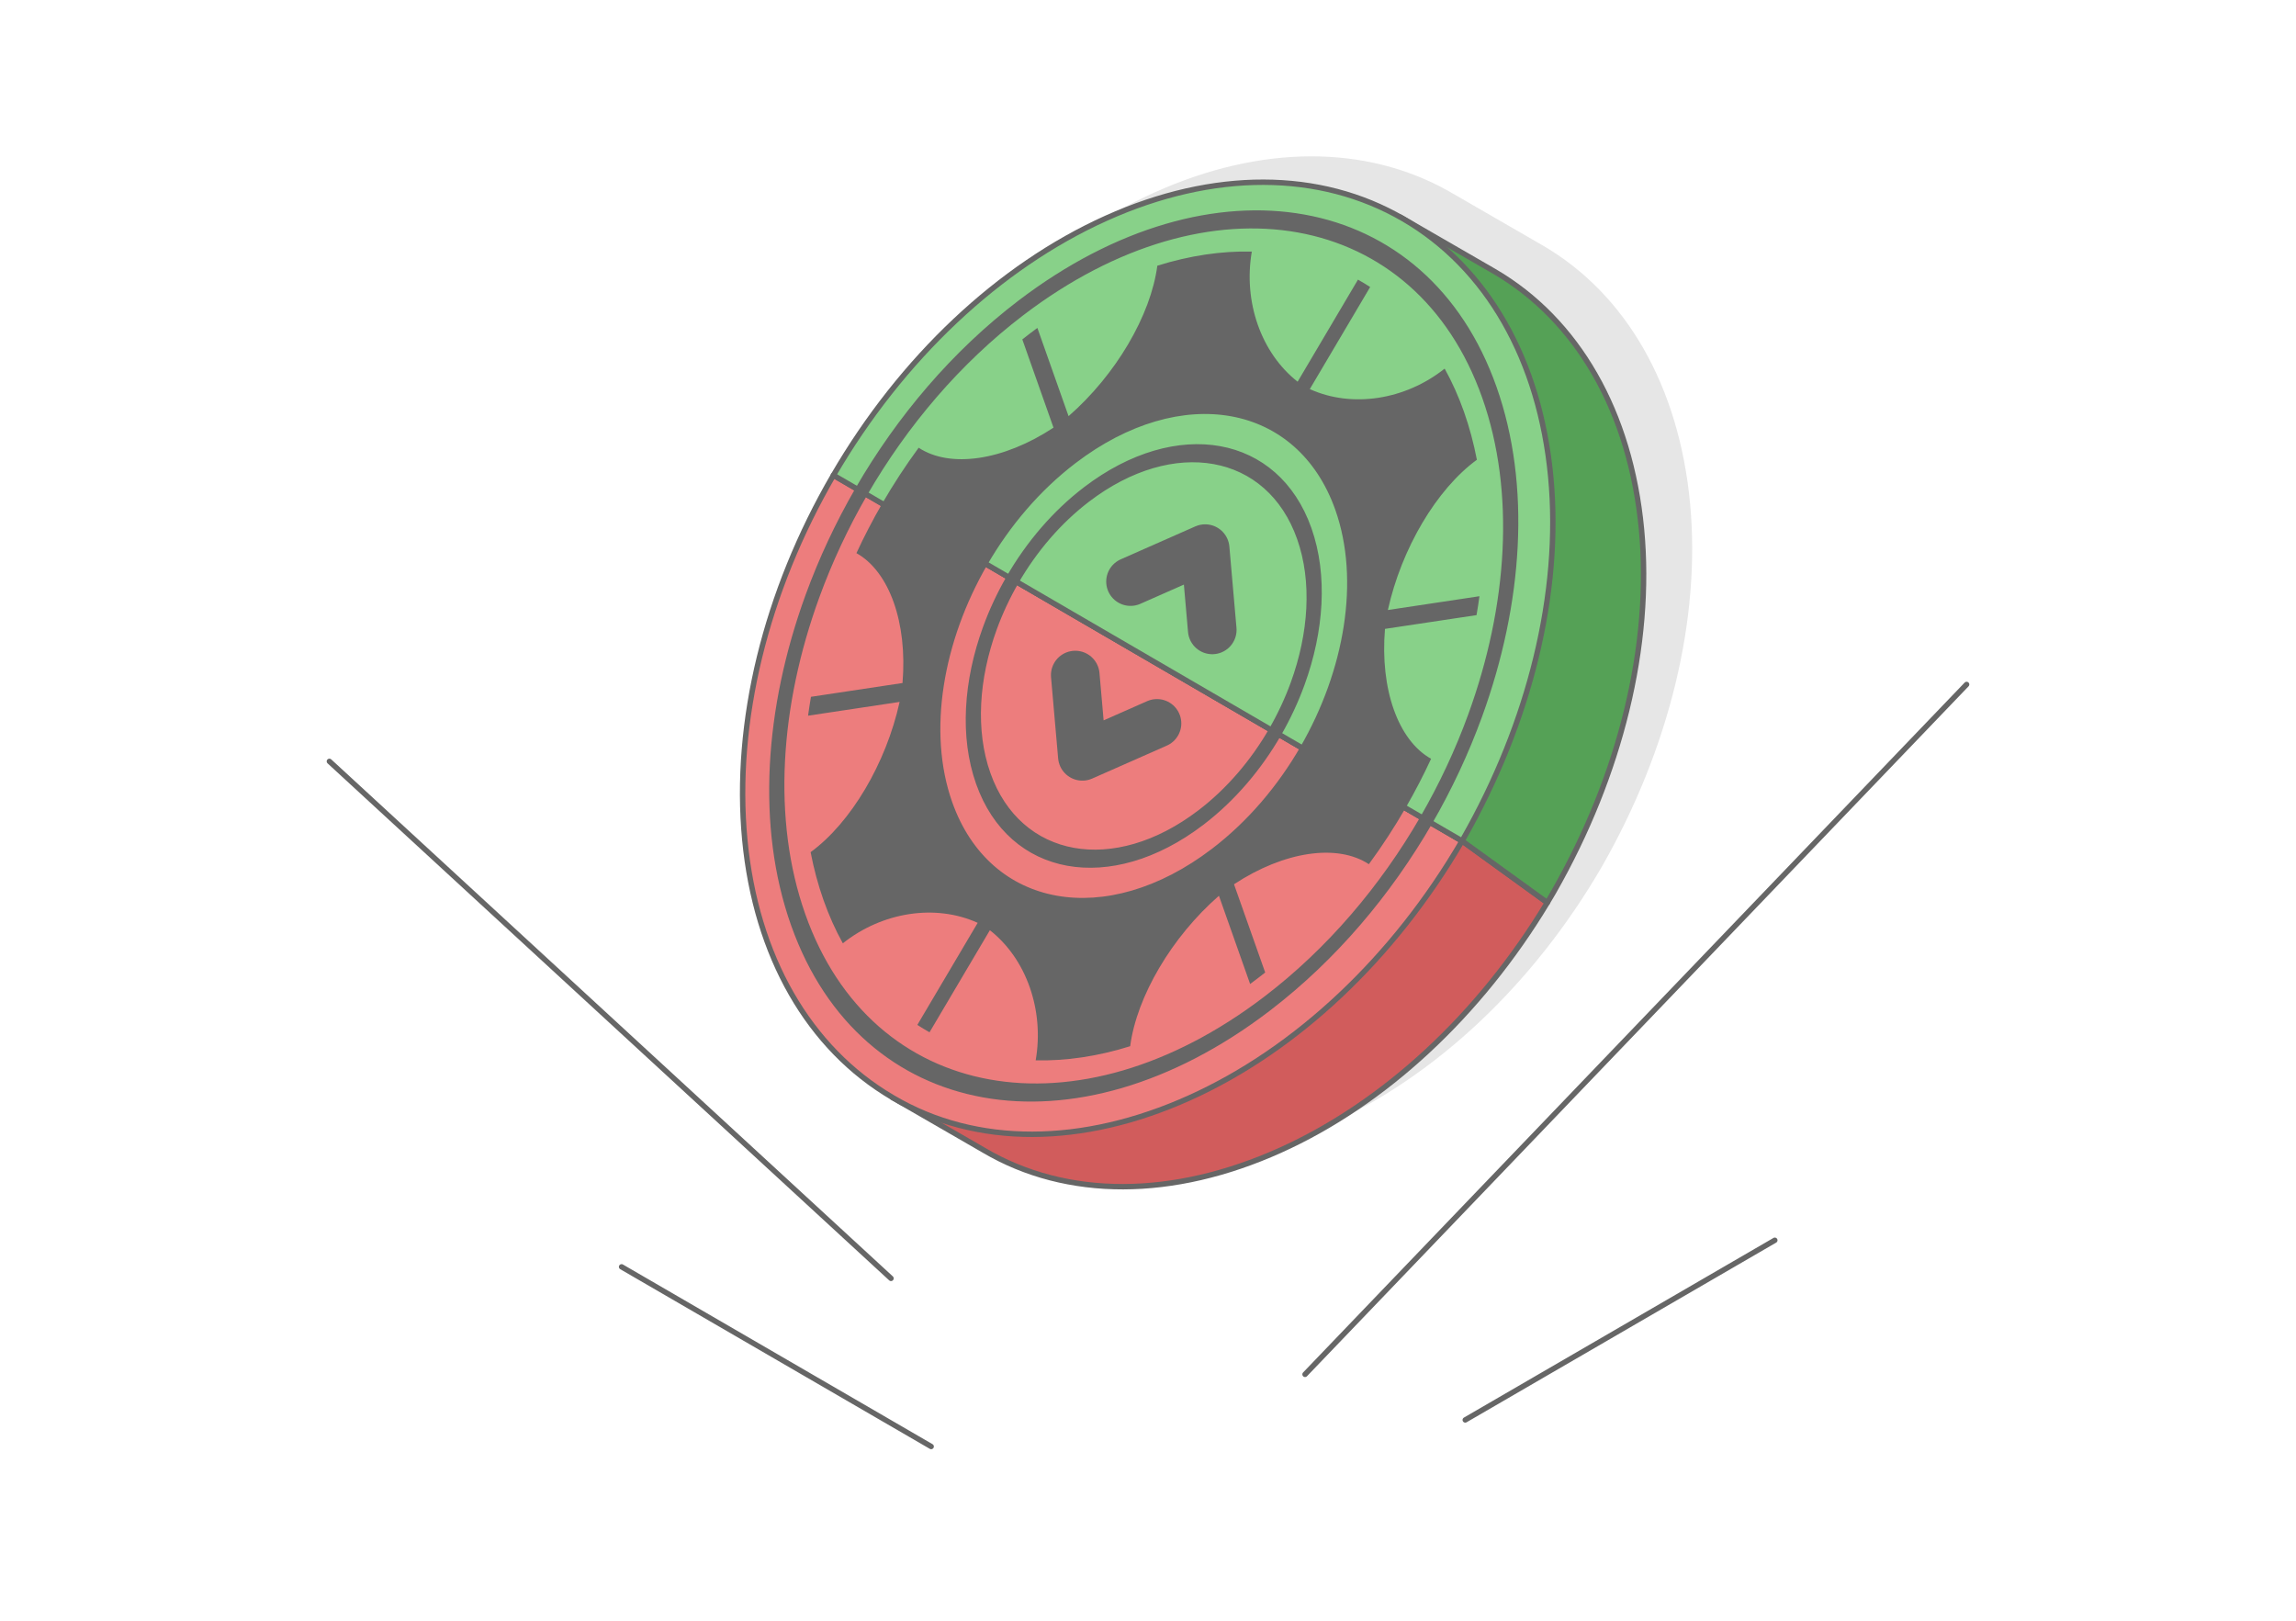 <?xml version="1.0" encoding="UTF-8"?>
<!DOCTYPE svg PUBLIC "-//W3C//DTD SVG 1.1//EN" "http://www.w3.org/Graphics/SVG/1.1/DTD/svg11.dtd">
<!-- Creator: CorelDRAW 2020 (64-Bit) -->
<svg xmlns="http://www.w3.org/2000/svg" xml:space="preserve" width="425px" height="300px" version="1.1" style="shape-rendering:geometricPrecision; text-rendering:geometricPrecision; image-rendering:optimizeQuality; fill-rule:evenodd; clip-rule:evenodd"
viewBox="0 0 301041.9 212500"
 xmlns:xlink="http://www.w3.org/1999/xlink"
 xmlns:xodm="http://www.corel.com/coreldraw/odm/2003">
 <defs>
  <style type="text/css">
   <![CDATA[
    .str1 {stroke:#666666;stroke-width:6374.9;stroke-linecap:round;stroke-linejoin:round;stroke-miterlimit:2.613}
    .str0 {stroke:#666666;stroke-width:708.4;stroke-linecap:round;stroke-linejoin:round;stroke-miterlimit:2.613}
    .fil1 {fill:none}
    .fil6 {fill:#55A156}
    .fil5 {fill:#666666}
    .fil7 {fill:#88D189}
    .fil3 {fill:#D15C5C}
    .fil2 {fill:#E6E6E6}
    .fil4 {fill:#ED7D7D}
    .fil0 {fill:white}
   ]]>
  </style>
 </defs>
 <g id="Layer_x0020_1">
  <g id="_2925353275904">
   <rect class="fil0" x="0.1" width="301041.6" height="212500"/>
   <g>
    <g>
     <path class="fil1 str0" d="M171112.4 180195.4l86740.1 -90454.1m-135762.8 99915l-40588.5 -23555.3m35324.1 1510.7l-73636.2 -67787.7m148929.4 86348l40588.2 -23555.4"/>
    </g>
    <g>
     <path class="fil2" d="M189962.6 25073.3l1 -1.9 357.7 206.4 46.3 26.5 20.1 12 11878.8 6858.1c10966.2,6379.2 17880.6,18476 19328.6,33819.9 1437.1,15224.7 -2773.5,32222.6 -11475.9,47477.6l-150.7 264.3c-8917.7,15322.4 -21711.6,27378.8 -35769.1,33701.2 -13980.4,6288.9 -27912.1,6412.1 -38805.8,-3l-157.4 -92.3 -11185.5 -6457.6c-186.3,-105 -371.8,-211.2 -556.3,-319.9l-157.7 -92.4c-10919.6,-6431.6 -17871.4,-18472.7 -19318.9,-33811.8 -1446.8,-15332.7 2717.8,-32429.8 11626.6,-47741.3 8916.3,-15322 21714,-27378.6 35769.9,-33702.9 13875,-6242.9 27653,-6285.2 38548.3,-142.9z"/>
     <g>
      <g>
       <path class="fil3 str0" d="M202878 118344.9c-8879.4,14742.9 -21364.6,26329.7 -35047.3,32484.2 -13980.7,6288.6 -27912.7,6411.8 -38806.1,-3l-157.4 -92.3 -11899.2 -6870.2 1447.6 -2507.1c-4874.9,-6460.8 -7957.9,-14796.2 -8867.6,-24434.8 -1445.4,-15319.8 2711.4,-32400.6 11604.7,-47702.3l70547.3 41038.3 11178 8087.2z"/>
       <path class="fil4 str0" d="M191700 110257.7c-8917.3,15322.5 -21711.2,27378.6 -35768.8,33701.2 -13980.1,6289.2 -27912.6,6411.9 -38805.8,-2.6l-157.6 -92.9c-10919.7,-6431.4 -17870.9,-18472.2 -19318.7,-33811.6 -1446.8,-15332.4 2717.6,-32429.5 11626.6,-47741.3l82424.3 47947.2z"/>
       <path class="fil5" d="M184285.6 105944.5c-1463,2532.4 -3068.8,4995.6 -4807.4,7363.6 -4128.4,-2721.4 -11106.2,-1699.5 -17680.2,2630.8l4089.1 11568.6c-326.4,258.9 -654.1,513.7 -984.4,765.4 -330.4,251.9 -662.1,499.6 -992.2,742.4l-4089.1 -11568.6c-6193.9,5406.5 -10778.3,13202.2 -11637.6,19726.2 -4249.2,1331.3 -8420.2,1942.5 -12389.7,1854.4 1140,-6564.1 -1216.5,-13309.5 -6005.7,-17063.1l-7912.6 13383.1c-542.1,-304.4 -1075.4,-627.3 -1598,-968.6l7912.9 -13383.1c-5525.4,-2508 -12506.4,-1432.1 -17681.6,2684.9 -964.3,-1743.1 -1813.2,-3627.6 -2531,-5656.6 -716.9,-2027.4 -1279.1,-4132.2 -1694.1,-6293.7 5270,-3847.9 9887.3,-11617.3 11669.5,-19698.9l-12003.1 1805.5c111.1,-824.6 236.2,-1649.1 379.1,-2475.3l12004.2 -1807.9c665,-7910 -1733.2,-14620 -6041.9,-17030.5 1021.4,-2203.6 2148.5,-4373.7 3375.1,-6494.8l13783.4 8018.1c-5799.8,10021.4 -7872.5,21868.1 -4603.9,31114.8 4936.2,13965.7 20182.9,16710.6 34054.9,6132.6 4699.7,-3584.2 8637,-8238.2 11599.3,-13367.9l13785 8018.6zm-16343 -9506.8c-2593.1,4489 -6041.3,8562.6 -10156.4,11700.8l-41.5 31.6c-6060.3,4607.9 -12416.9,6313 -17798,5344.4 -5390.8,-971.6 -9806.7,-4628.6 -11967.5,-10742.4 -2160.5,-6113.6 -1655.5,-13525.8 907.3,-20563.6 831,-2282.5 1878.8,-4526 3122.4,-6673.9l1535.3 893.1c-1138,1966.1 -2096.7,4020 -2857.8,6109.8 -2344.7,6439.2 -2807.6,13216.9 -832.1,18805.8 1974.9,5587.5 6016.1,8931.3 10953.1,9819.8 4933.5,887.5 10761.4,-678.9 16312.8,-4912.8l10.7 -8.1c3756.8,-2867.5 6906.8,-6591.4 9276.6,-10697.4l1535.1 892.9zm19833.5 11537.5c-5414.6,9369.8 -12599.3,17876.7 -21166.5,24454l-187.6 144.8c-12774.9,9741.7 -26181.9,13349.7 -37531.7,11307.6 -11290.7,-2033.9 -20544.1,-9663.5 -25114,-22411.9l-68.3 -188.2c-4545.8,-12859.2 -3483,-28451.6 1908.6,-43261.7 1746.6,-4795.3 3947.5,-9509 6558.8,-14022.4l1534.8 892.5c-2505.6,4331.7 -4617.9,8855.8 -6293.8,13459 -5169.8,14201.8 -6192.2,29150.5 -1841,41482.1l8.3 23c4359.2,12335.3 13275.7,19715.5 24167.5,21676.2 10881.1,1960 23735,-1496 35982.7,-10829.1l21.5 -16.6c8297.3,-6327.5 15252.3,-14544 20485.6,-23602.4l1535.1 893.1z"/>
       <polyline class="fil1 str1" points="151699.7,94845.3 141914.9,99165.4 140983,88509.8 "/>
      </g>
      <g>
       <path class="fil6 str0" d="M121174.9 69180.6c8916.1,-15322.2 21713.7,-27378.5 35769.9,-33703.1 8652.3,-3892.8 17266.4,-5373.8 25168.3,-4448.4l1481.5 -2566.5 12303.2 7103.3c10966,6379.1 17880.5,18475.6 19328.4,33819.5 1437.1,15225.1 -2773.6,32222.7 -11476.2,47478.2l-150.5 264.3c-237.5,408.2 -478.4,813.5 -721.5,1217l-11178 -8087.2 -70547.3 -41038.3 22.2 -38.8z"/>
       <path class="fil7 str0" d="M109275.7 62310.5c8916.1,-15322 21713.7,-27378.6 35769.6,-33703.1 14048.2,-6320.3 27995.4,-6285.5 38953.1,88.6 10965.9,6378.9 17880.7,18475.4 19328.8,33819.6 1436.9,15225 -2774.1,32222.6 -11476.4,47477.9l-150.8 264.2 -82424.3 -47947.2z"/>
       <path class="fil5" d="M135024.4 43736.6c330.4,-251.7 662.6,-498.2 992.7,-741.1l4089.4 11569.9c6193.6,-5407.8 10776.7,-13202.4 11637.4,-19727.4 4249.2,-1331.4 8420.2,-1942.6 12389.6,-1854.5 -1139.9,6564.1 1216.5,13309.5 6005.7,17063.2l7912.6 -13383.2c542.2,304.4 1075.2,627.3 1598,968.6l-7914.2 13384.2c5526.7,2506.9 12507.7,1431 17681.6,-2684.9 965.7,1742 1814.6,3626.5 2532.3,5655.5 715.6,2028.5 1276.5,4134.4 1692.8,6294.8 -5269.4,3849.3 -9886,11616.3 -11669.5,19698.9l12005.8 -1807.4c-111.4,824.3 -238.8,1651 -381.8,2477.2l-12003.3 1805.5c-665.6,7913.7 1733.4,14625.1 6044.5,17033.7 -1014.9,2190.2 -2134,4346.4 -3352.4,6454.9l-13785 -8018.6c5782.2,-10012.9 7845.2,-21840.6 4581.2,-31074.9 -4935.1,-13966.5 -20181.5,-16711.7 -34055.2,-6132.6 -4687.4,3574.8 -8616.7,8213.8 -11576.3,13328l-13783.4 -8018.1c1456.9,-2519.2 3054.7,-4969.4 4784.4,-7325.3 4128.2,2721.3 11104.3,1699.2 17679.5,-2631.9l-4088.9 -11568.8c325.6,-256.5 652.2,-514.1 982.5,-765.7zm52751.7 64238.6l-1535.1 -893.1c2495.4,-4319.4 4599.7,-8829.9 6270.5,-13418.8 5173.9,-14210.1 6193.3,-29166.9 1833.6,-41503.8 -4360.1,-12336.7 -13276.6,-19716.8 -24168.1,-21677.6 -10888.1,-1959.9 -23750.5,1500.9 -36004.4,10845.8 -8285.1,6318.1 -15232,14519.8 -20462.4,23562.2l-1534.8 -892.5c5451.7,-9422.8 12693.2,-17971.6 21330.6,-24559.3 12774.9,-9741.6 26183.7,-13349.4 37532.2,-11306.2 11345,2042.4 20636.7,9737.4 25181.7,22598.8 4546.4,12860.5 3483.5,28452.9 -1908.6,43261.6 -1740.9,4781.4 -3934.1,9481.7 -6535.2,13982.9zm-19833.5 -11537.5l-1535.1 -892.9c1128.2,-1954 2079.4,-3994.8 2835.4,-6071.3 2343.9,-6436.7 2806.5,-13215.8 830.2,-18802.2 -1976,-5590.5 -6015.9,-8935.1 -10951.2,-9823.1 -4933.2,-887.7 -10761.2,678.9 -16312.5,4912.6 -3750.5,2860.3 -6895.9,6573 -9265.2,10666.9l-1535.3 -893.1c2590.1,-4473.8 6030.3,-8532.1 10133.1,-11660.6 6072.3,-4631 12446.1,-6346 17839.5,-5376.3 5390.2,970.2 9806.7,4628.8 11966.9,10741l14.8 41.8c2144.1,6105.8 1636,13499.6 -921.2,20524.5 -826,2267.8 -1866,4497.1 -3099.4,6632.7z"/>
       <polyline class="fil1 str1" points="148228.8,76253.2 158013.5,71933 158945.4,82588.4 "/>
      </g>
     </g>
    </g>
   </g>
  </g>
 </g>
</svg>
